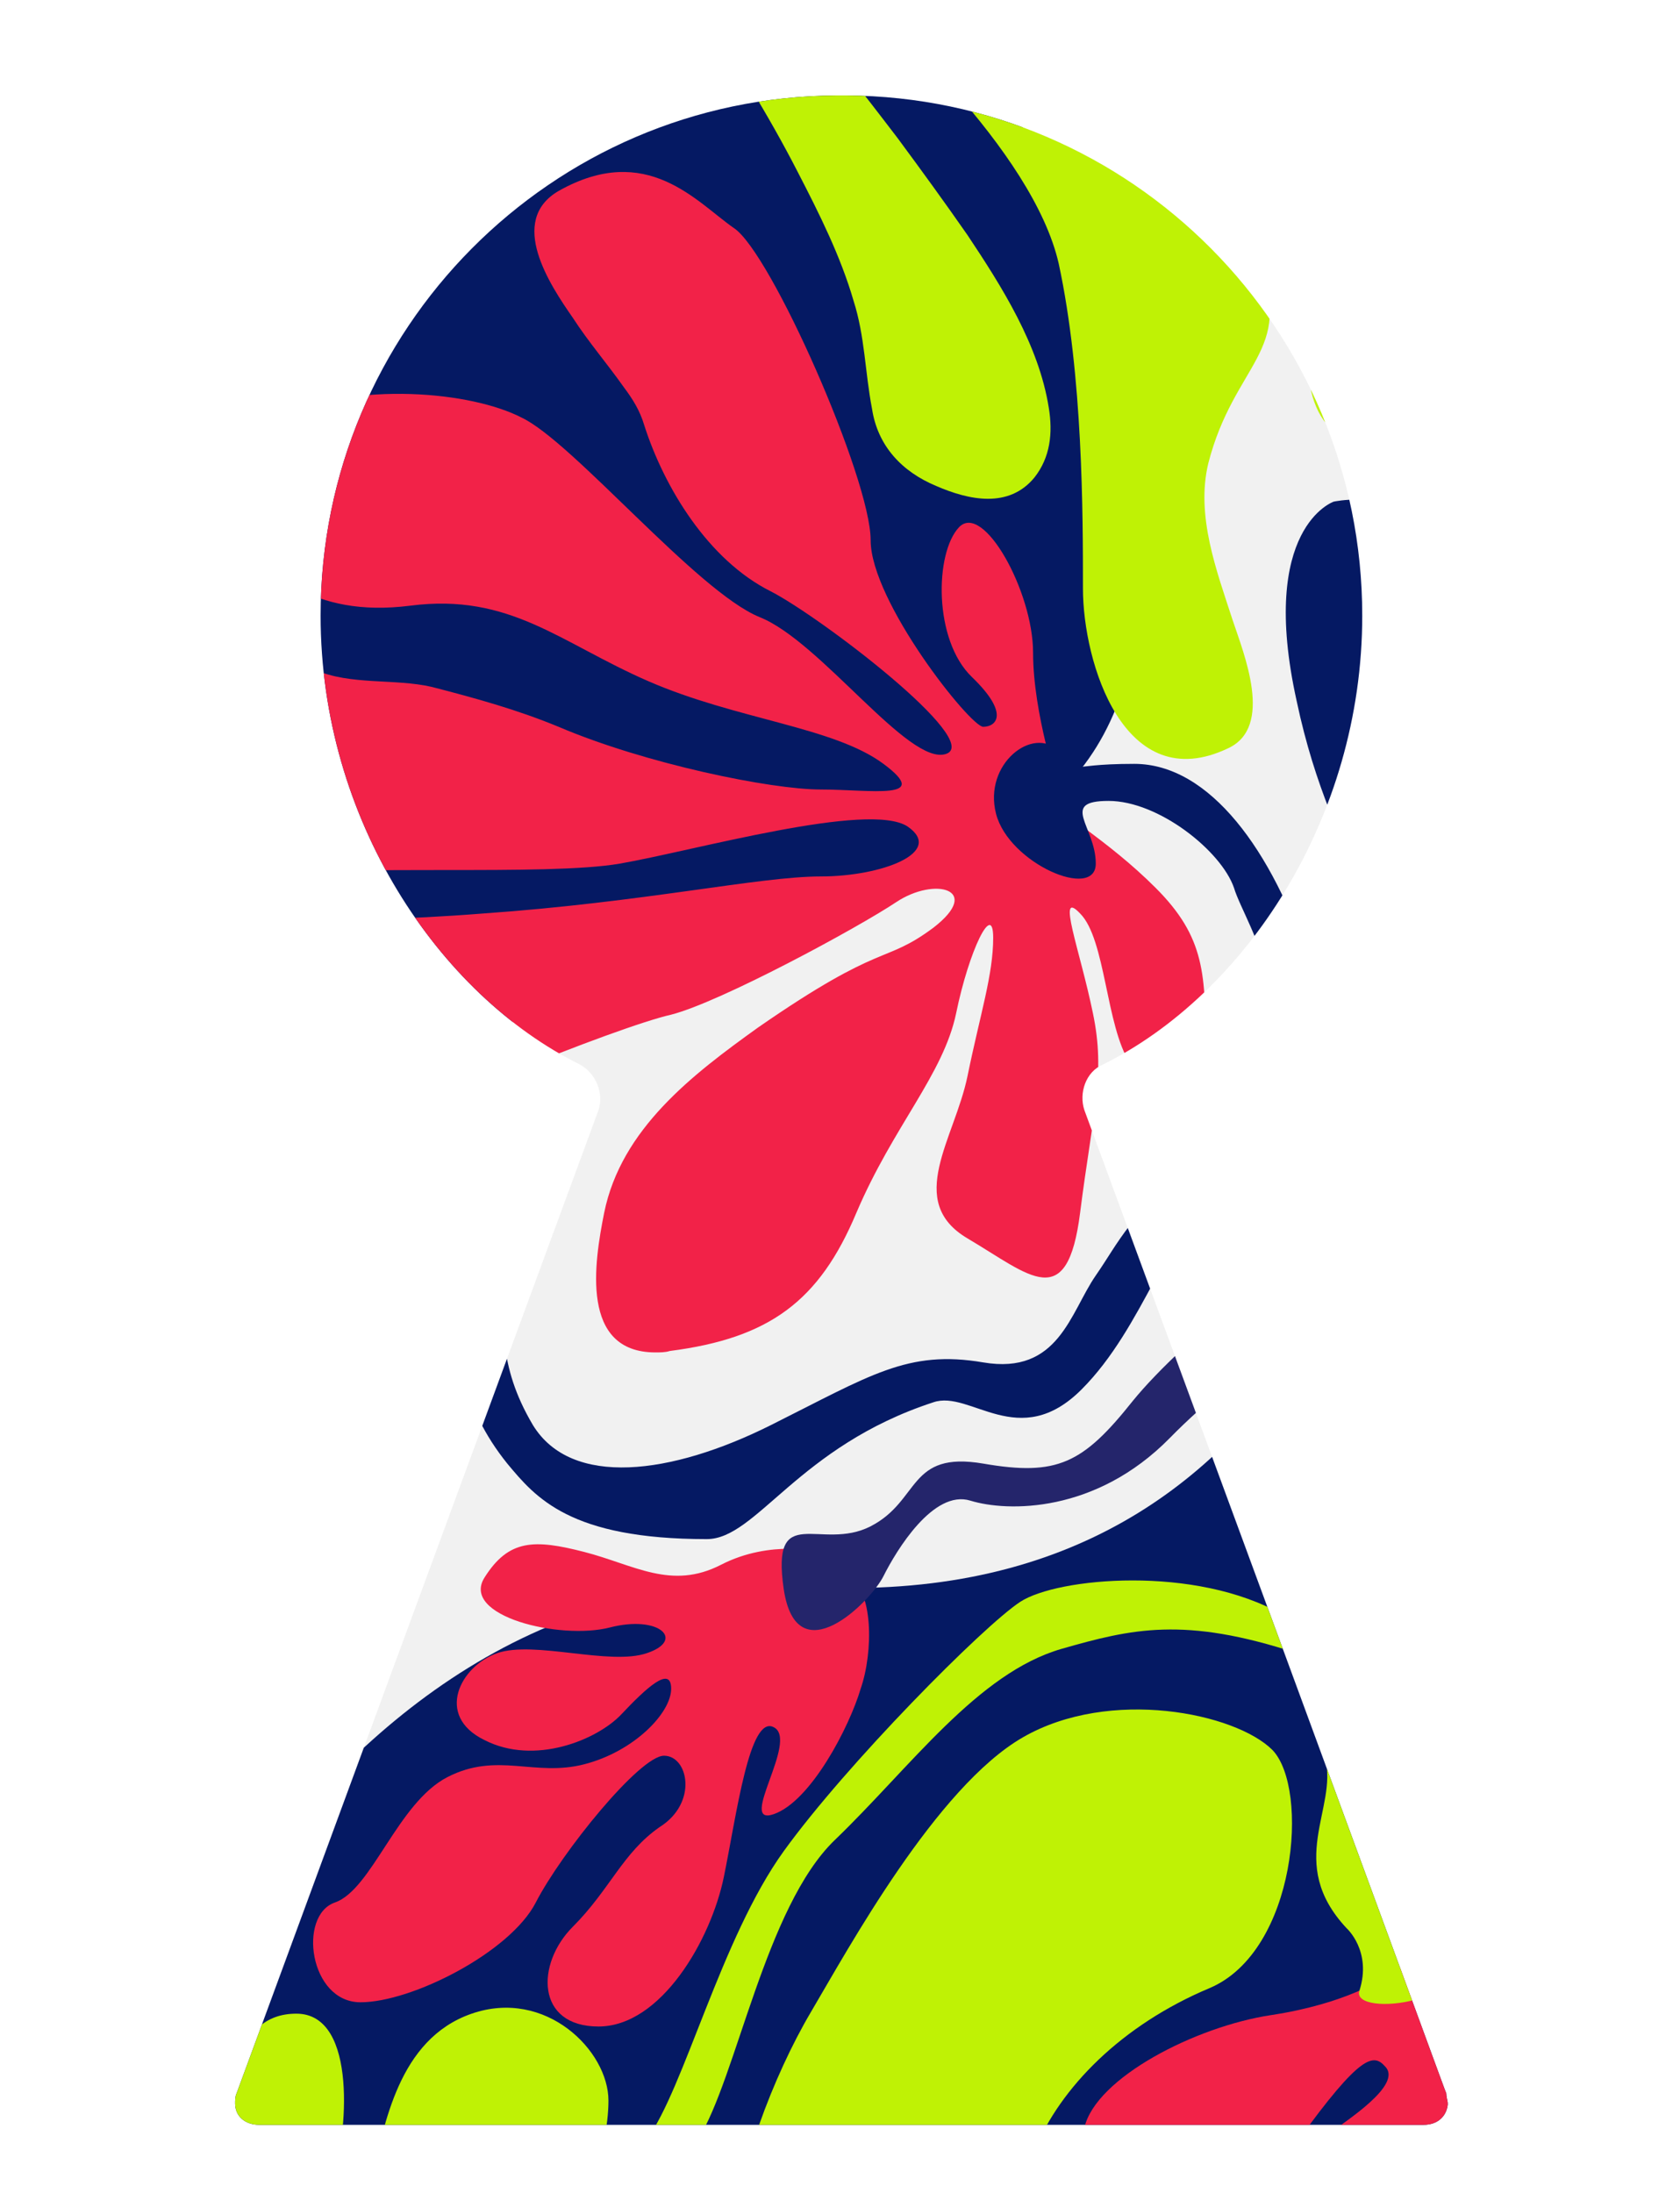 <svg xmlns="http://www.w3.org/2000/svg" xmlns:xlink="http://www.w3.org/1999/xlink" id="Ebene_2_00000164486955673255430720000011540500433450901927_" x="0px" y="0px" viewBox="0 0 117.9 153.9" style="enable-background:new 0 0 117.9 153.9;" xml:space="preserve"><style type="text/css">	.st0{fill:#F1F1F1;}	.st1{clip-path:url(#SVGID_00000023974616618667208340000014024298033928604085_);}	.st2{fill:#051963;}	.st3{fill:#F22248;}	.st4{fill:#BFF205;}	.st5{fill:#E5294A;}	.st6{fill:#24256B;}</style><g id="Ebene_1-2">	<path class="st0" d="M58.7,6.7c-20,0.1-36.2,16.4-36.2,36.5c0,14.3,8.3,26.6,18.2,31.5c1.1,0.6,1.7,2,1.3,3.2l-25.4,69  c-0.1,0.2-0.1,0.5-0.1,0.7v0c0,0.9,0.7,1.5,1.7,1.5h81.7c1,0,1.6-0.6,1.7-1.4v-0.1c0-0.2-0.1-0.4-0.1-0.7c-0.1-0.2-1.4-3.9-25.4-69  c-0.4-1.2,0.1-2.7,1.3-3.2c9.9-4.9,18.2-17.2,18.2-31.5c0-20.1-16.2-36.4-36.2-36.5H58.7z M101.4,147L101.4,147 M101.4,147  L101.4,147L101.4,147 M101.4,147L101.4,147L101.4,147 M101.4,147L101.4,147L101.4,147z M101.4,147L101.4,147L101.4,147z M101.4,147  L101.4,147L101.4,147 M101.4,147L101.4,147"></path>	<g>		<defs>			<path id="SVGID_1_" d="M101.4,147L101.4,147L101.4,147 M58.7,6.7c-20,0.1-36.2,16.4-36.2,36.5c0,14.3,8.3,26.6,18.2,31.5    c1.1,0.6,1.7,2,1.3,3.2l-25.4,69c-0.1,0.2-0.1,0.5-0.1,0.7v0c0,0.9,0.7,1.5,1.7,1.5h81.7c1,0,1.6-0.6,1.7-1.4v-0.1    c0-0.2-0.1-0.4-0.1-0.7l0,0l0,0l0,0c-0.1-0.2-1.4-3.9-25.4-69c-0.4-1.2,0.1-2.7,1.3-3.2c9.9-4.9,18.2-17.2,18.2-31.5    c0-20.1-16.2-36.4-36.2-36.5H58.7z"></path>		</defs>		<clipPath id="SVGID_00000078728028775059445190000014096050639835940262_">			<use xlink:href="#SVGID_1_" style="overflow:visible;"></use>		</clipPath>		<g style="clip-path:url(#SVGID_00000078728028775059445190000014096050639835940262_);">			<path class="st2" d="M-32.9,31.3c0,0,23.5,8.6,33.1,25.8s20.3,20.2,43.7,12.2c23.4-8,32.5-10.9,35.4-22.7S65.9-33.7,34.1-16.1    S-32.9,31.3-32.9,31.3"></path>			<path class="st2" d="M5.4,155c0,0,14.5-46.3,50.6-43.7c36.2,2.5,41.7-31.4,45.3-39.8c3.6-8.4,53.5,5.2,53.5,5.2l-42.6,125.6    L-2.7,194C-2.7,194,5.4,155,5.4,155z"></path>			<path class="st3" d="M97.1,138.8c0,0-2.6,1.8-7.9,2.6s-12.3,4.4-13.1,7.9c-0.7,2.9,0.2,9.4,4.5,7.8c2-0.8,4.3-1.3,6.2-2.5    c1.7-1.1,3.1-2.7,4.3-4.4c4.4-6.1,5.3-6.1,6.1-5.2c1.3,1.3-2.9,3.9-3.6,4.5c-3.9,3.2-6.5,8.1-9.5,12.1    c-2.6,3.5-7.9,10.5-2.6,16.6s9.6-0.9,9.6-5.2c0-3.5-0.8-6.9-0.5-10.4c0.2-4,2.6-7.1,3.9-10.8c0.2-0.6,0.4-1.1,0.8-1.6    c0.8-1,2.1-0.8,2.9,0c1.1,1,0.7,2.6,0,3.7c-1.8,2.6-5.3,6.1-5.3,8.7s-0.9,9.6,1.8,13.1c2.6,3.5,5.3,4.4,8.8,3.5    c3.5-0.9,1.8-5.2,0-7.9s-3.5-8.7-3.5-13.1s0.9-7.9,1.8-7c0.9,0.9,0.9,2.6,0.9,6.1c0,4.3-1,8.3,1.4,12.1c2.5,4.1,5.3,9.7,10.9,9.7    c7,0,1.8-6.1,0-7.9c-2.1-2.1-3.6-4.9-5.1-7.3c-1.9-3.1-3.6-6.2-5.1-9.5c-0.2-0.4-0.3-0.9,0-1.1c0.1-0.1,0.3-0.1,0.4-0.2    c1.7-0.3,3.5,0.6,4.6,2c1.1,1.4,1.6,2.2,1.9,4c0.3,1.7,0.4,3.5,0.9,5.2c1,4.1,3.9,7.6,7.4,10c2.9,2,7.9,5.3,11.6,4.4    c3.5-0.9,6.1-4.8,2.6-8.3c-3.5-3.5-3.5-4.4-9.6-8.7s-8.8-7.9-10.5-9.6c-1.8-1.8-3.5-6.1-1.8-6.1c1.4,0,1.9,3.8,2.7,4.8    c0.9,1.1,2.3,1.7,3.5,2.5c4,2.8,7.3,6.6,11.4,9.3c2.6,1.8,6.1,3.5,6.1-0.9s-2.6-5.2-5.3-7c-2.6-1.8-7.9-6.1-10.5-7    s-4.4-4.4-0.9-4.4s6.1,5.2,8.8,6.1s9.6,4.4,8.8-0.9c-0.9-5.2-6.1-8.7-10.5-8.7s-9.6-1.8-14.9,0c-5.3,1.8-7.9,1.8-4.4-0.9    s12.3-0.9,11.4-4.4s-5.3-4.4-10.5-2.6s-1.8,3.5-7,5.2S97.1,138.9,97.1,138.8"></path>			<path class="st4" d="M5,178.1c0,0-1.8-14,0-18.4s4.4-6.1,6.1-4.4c1.8,1.8,0.9,7.9,0,10.5s0,8.8,1.8,4.4c1.8-4.4,2.6-4.4,2.6-14    s0.9-14.9,5.3-14.9s3.5,8.8,2.6,11.4c-0.9,2.6-2.6,7.9-4.4,9.6s-0.9,6.1,1.8,3.5s4.4-9.6,5.3-13.1c0.9-3.5,1.8-9.6,7-11.4    s9.6,2.6,9.6,6.1s-1.8,8.8-6.1,12.3c-4.4,3.5-9.6,7.9-12.3,7.9s-4.4,6.1,2.6,2.6c7-3.5,9.6-7,14-6.1c4.4,0.9,9.6,3.5,3.5,9.6    s-7,5.3-11.4,5.3S5,181.6,5,178.1"></path>			<path class="st3" d="M57.6,108.9c0,0-3.5-0.9-7,0.9c-3.5,1.8-6.1,0-9.6-0.9c-3.5-0.9-5.3-0.9-7,1.8s5.3,4.4,8.8,3.5    c3.5-0.9,5.3,0.9,2.6,1.8c-2.6,0.9-7.9-0.9-10.5,0s-4.4,4.4-0.9,6.1c3.5,1.8,7.9,0,9.6-1.8s3.5-3.5,3.5-1.8s-2.6,4.4-6.1,5.3    c-3.5,0.9-6.1-0.9-9.6,0.9c-3.5,1.8-5.3,7.9-7.9,8.8c-2.6,0.9-1.8,7,1.8,7s10.5-3.5,12.3-7c1.8-3.5,7.3-10.3,9-10.3    s2.4,3.3-0.3,5c-2.6,1.8-3.5,4.4-6.1,7s-2.6,7,1.8,7s7.9-6.1,8.8-10.5s1.8-11.4,3.5-10.5c1.8,0.9-2.6,7,0,6.1    c2.6-0.9,5.3-6.1,6.1-8.8c0.9-2.6,0.9-7-0.9-7.9C57.6,109.7,57.6,108.9,57.6,108.9"></path>			<path class="st3" d="M74.3,55.4c0,0-1.8-5.3-1.8-9.6S69,35.2,67.3,37s-1.8,7.9,0.9,10.5S69.9,51,69,51s-7.9-8.8-7.9-13.1    s-7-20.2-9.6-21.9c-2.6-1.8-6.1-6.1-12.3-2.6c-3.6,2.1-0.6,6.6,1,8.9c1.1,1.7,2.4,3.2,3.6,4.9c0.6,0.8,1.1,1.6,1.4,2.6    c1.4,4.4,4.5,9.5,8.9,11.7c3.5,1.8,14.9,10.5,12.3,11.4c-2.6,0.9-8.8-7.9-13.1-9.6c-4.4-1.8-13.1-12.3-16.7-14    c-3.5-1.8-11.4-2.6-17.5,0s-7,7-3.5,8.8c3.5,1.8,6.1,5.3,13.2,4.4c7-0.9,10.5,2.6,16.7,5.3S58.5,51,62,53.6    c3.5,2.6-0.9,1.8-4.4,1.8S45.3,53.6,39.2,51c-2.9-1.2-5.8-2-8.9-2.8c-2.6-0.6-5.7-0.1-8.2-1.2c-1.7-0.8-2.9-2.3-4.6-3    c-2-0.9-4.3-0.8-6.4,0c-3.2,1.2-5.5,4.1-5.4,7.6c0,3.1,2.2,5.2,4.5,6.8c2.6,1.9,5.4,3.7,8.8,3.1c5.3-0.9,19.3,0,24.5-0.9    s17.5-4.4,20.2-2.6c2.6,1.8-1.8,3.5-6.1,3.5s-12.3,1.8-23.7,2.6c-11.4,0.9-16.7,0-21.9,1.8c-5.3,1.8-7.9,9.7-4.4,12.3    s9.6,7,14.9,3.5c5.3-3.5,21-9.7,24.6-10.5c3.5-0.9,13.1-6.1,15.8-7.9s6.1-0.9,2.6,1.8c-3.5,2.6-3.5,0.9-12.3,7    c-4.6,3.3-9.6,7.1-10.8,13c-0.7,3.5-1.7,9.8,3.6,9.8c0.3,0,0.7,0,1-0.1c7-0.9,10.5-3.5,13.1-9.7c2.6-6.1,6.1-9.7,7-14    c0.9-4.4,2.6-7.9,2.6-5.3s-0.9,5.3-1.8,9.7c-0.9,4.4-4.4,8.8,0,11.4c4.4,2.6,7,5.3,7.9-1.8s1.8-9.7,0.9-14    c-0.9-4.4-2.6-8.8-0.9-7c1.8,1.8,1.8,7.9,3.5,10.5c1.8,2.6,5.3,4.4,5.3-0.9s0-7.9-3.5-11.4s-7-5.3-7-6.1L74.3,55.4L74.3,55.4z"></path>			<path class="st5" d="M7.8-3.2c-1,1.4-1.3,3.1-2,5.1C4.8,5.2,5.2,9.4,5.2,12.8C5.2,18,5.6,22.9,6.5,28c0.3,1.8,0.6,8.9,3.7,8    c3.4-0.9,0-7.9,1.7-9.6s4.3-0.9,6-1.8c1.7-0.9,2.6-5.3-0.9-7c-3.4-1.8-6.9-5.3-5.2-6.1c1.7-0.9,4.3,2.6,6.9,4.4    c2.6,1.8,4.1,3.1,8.4,2.2c4.3-0.9,9.7-4,8.9-6.6c-0.9-2.6-1.7-2.6-6.9-2.6S18.8,9.8,17.9,8s0-1.8,3.4-1.8s13.8,0.9,19,1.8    c5.2,0.9,6.9-2.6,5.2-5.3c-2.2-3.3-4.3-6.5-8.6-7c-2.9-0.4-5.6-0.5-7.8,1.8c-1.8,1.8-4.1,7.3-7.3,5c-0.3-0.2-0.5-0.4-0.6-0.7    c-0.3-0.9,2.2-2,2.8-2.5c1.7-1.8,7.8-4.4,5.2-6.1c-2.6-1.8-6-3.5-7.8-0.9c-1.7,2.6-4.3,6.1-6,6.1s-0.9-0.9,0.9-2.6    C18-6,17.1-7.8,14.5-6.9c-1.4,0.5-2.9,0.9-4.2,1.6C9.2-4.7,8.4-4,7.8-3.2"></path>			<path class="st5" d="M100.6,25.6c0,0-1.8-3.5-1.8-6.1s-2.6-5.3-4.4-7.9s-4.4-8.8-7-12.3c-2.6-3.5-3.5-11.4-1.8-12.3    c1.8-0.9,6.1,0,7.9,4.4S96.2,1,97.1,3.6c0.9,2.6,1.8,10.5,3.5,11.4c1.8,0.9,2.6-2.6,0.9-5.3s-4.4-9.6-5.3-13.1    c-0.9-3.5-1.8-10.5,0.9-9.6c2.6,0.9,7.9,1.8,8.8,7.9S105,8,105,9.8s0,5.3,0.9,2.6s2.6-5.3,1.8-12.3c-0.9-7,0.9-13.1,4.4-12.3    c3.5,0.9,3.5,7,2.6,9.6c-0.9,2.6-2.6,8.8-3.5,10.5s-6.1,7.9-6.1,8.8c0,0.9,1.8,0,4.4-3.5s7-8.8,7-12.3s0-10.5,2.6-12.3    c2.6-1.8,7.9,0,6.1,6.1s-2.6,8.8-5.3,11.4c-2.6,2.6-6.1,7.9-7.9,8.8s-5.3,6.1-1.8,4.4c3.5-1.8,6.1-6.1,7.9-8.8s6.1-7,7-9.6    c0.9-2.6,1.8-11.4,4.4-12.3s7-2.6,6.1,3.5S133.9,5.4,131.3,8s-9.6,9.6-13.1,10.5c-3.5,0.9-7.9,3.5-5.3,3.5s7-0.9,9.6-3.5    c2.6-2.6,7-6.1,9.6-6.1s3.5,1.8,2.6,5.3c-0.9,3.5-0.9,5.3-5.3,6.1c-4.4,0.9-7.9,3.5-12.3,2.6c-4.4-0.9-9.6-0.9-8.8,0    c0.9,0.9,0.9,1.8,5.3,1.8s10.5-1.8,13.1-0.9c2.6,0.9,3.5,3.5,0,6.1c-3.5,2.6-4.4,5.3-8.8,4.4c-4.4-0.9-8.8-3.5-10.5-5.3    c-1.8-1.8-3.5-0.9-1.8,0.9c1.8,1.8,5.3,5.3,7.9,6.1c2.6,0.9,6.1,1.8,3.5,4.4s-2.6,5.3-7,3.5c-2.4-1-4.6-2.5-6.3-4.3    c-1.9-2-2.4-4-2.7-6.8c-0.2-2.2-0.4-4.5,0.3-6.7C101.8,28.5,102.8,25.5,100.6,25.6"></path>			<path class="st4" d="M5.1-12.9c-0.2,0.3-0.3,0.6-0.4,1c-0.2,1.5-0.8,5.8,2,5.1c3.5-0.9,6.1-2.6,16.7-2.6s20.2,1.8,25.4,9.6    C51.4,4,53.9,8,56,12.1c1.5,2.9,3,5.9,3.9,9c0.8,2.5,0.8,5,1.3,7.6c0.4,2.6,2.1,4.4,4.5,5.4c2.3,1,5.1,1.6,6.9-0.6    c1.1-1.4,1.3-3.1,1-4.9c-0.7-4.4-3.3-8.5-5.7-12.1c-1.6-2.3-3.2-4.5-4.9-6.8c-2.6-3.4-5.2-6.8-8.2-9.9c-3.2-3.5-7-5.6-11.3-7.6    c-1.1-0.5-2.2-1-2.9-2c-0.9-1.2,1.9-0.2,2.1-0.2c1.6,0.6,3.2,1.2,4.8,1.9c3.5,1.5,7.2,3.1,10.2,5.5C62,1,72.5,10.6,74.3,18.5    C76,26.4,76,36.1,76,41.3S78.9,56,86.2,52.5c3.2-1.5,1.1-6.6,0.3-9c-1.1-3.4-2.6-7.3-1.7-11c1.8-7,6.1-7.9,3.5-14    S81.3,9.8,77.8,1c-3.5-8.8-12.3-8.8-20.2-8.8s-7.1-3.1-2.6-2.6c8.8,0.9,15.8,0,18.4,0.9c7.2,2.4,7.9,7,8.8,11.4s3.5,10.5,7,11.4    c3.5,0.9,5.3,7.9,3.5,9.6c-1.8,1.8-0.9,8.8,3.5,7.9c4.4-0.9,0.9-2.6,7-2.6s0-6.1-3.5-4.4c-3.5,1.8-4.4,2.6-4.4-1.8s0-7-2.6-9.6    s-6.1-5.3-8.8-12.3c-2.6-7-2.6-14-12.3-14S32.2-13,23.4-13c-3.9,0-7.8-0.6-11.6-1C9.9-14.2,6.3-14.7,5.1-12.9"></path>			<path class="st2" d="M93.6,35.2c0,0-5.3,1.8-2.6,14c2.6,12.3,7.9,14.9,5.3,22.8s-3.5,7.9-5.3,7.9s3.5-4.4,0.9-12.3    c-2.6-7.9-7-14-12.3-14s-3.5,0.9-5.3-0.9c-1.8-1.8-5.3,0.9-4.4,4.4s7,6.1,7,3.5s-2.6-4.4,0.9-4.4s7.9,3.5,8.8,6.1    C87.4,65,92.7,72,85.7,79c-7,7-7,7.9-8.8,10.5c-1.8,2.6-2.6,7-7.9,6.1s-7.9,0.9-14.9,4.4c-7,3.5-14,4.4-16.7,0    c-2.6-4.4-1.8-7-2.6-10.5s-6.1-6.1-16.7-1.8C7.6,92.2,5,99.2,5,103.6s-0.9,28.9,0.9,33.3c1.8,4.4,3.5,7,1.8,11.4s2.6,2.6,2.6,2.6    c2.6-5.3,0-4.4,6.1-12.3c6.1-7.9,8.3-17.9,8.3-24s7.5-7.6,4.9-13.7c-2.6-6.1,0.9-7-4.4-7s-10.5,9.6-11.4,13.2    c-0.9,3.5-1.8,18.4-1.8,23.7c0,5.3,0,13.1-1.8,12.3c-1.8-0.9-1.8-25.4-1.8-30.7s-1.8-12.3,9.7-19.3c11.4-7,14-3.5,14-0.9    s0.2,6.4,3.5,10.5c2,2.4,4.4,5.3,14,5.3c3.5,0,6.4-6.5,15.9-9.6c2.6-0.9,6,3.5,10.4-0.9c4.4-4.4,6.1-11.4,9.6-14    c3.5-2.6,5.3,0,9.6-3.5c4.4-3.5,11.4-17.5,12.3-21c0.9-3.5,1.8-9.6-4.4-12.3c-6.1-2.6-2.6-8.8-4.4-10.5S93.6,35.2,93.6,35.2"></path>			<path class="st6" d="M133.9,22.9c0,0-1.8,2.6-3.5,6.1c-1.8,3.5-2.6,8.8-8.8,12.3s-11.4,18.4-13.1,22.8c-1.8,4.4-7.9,19.3-12.3,21    C91.8,86.9,83,94,79.5,98.3c-3.5,4.4-5.3,5.3-10.5,4.4c-5.3-0.9-4.4,2.6-7.9,4.4c-3.5,1.8-7-1.8-6.1,4.4c0.9,6.1,6.1,0.9,7-0.9    c0.9-1.8,3.5-6.1,6.1-5.3s8.8,0.9,14-4.4s10.5-7.9,14.9-11.4c4.4-3.5,7.9-13.2,8.8-12.3c0.9,0.9,2.6,3.5-2.6,8.8    c-5.3,5.3-13.1,11.4-15.8,14s-0.1,8.4,5.1,10.2s6.3,4.7,12.4-4.1c1.9-2.7,3.4-5.6,4.2-8.8c1.3-5.4,1.3-10.8,0.3-16.2    c-0.6-3.7-2.2-9.2-0.2-12.7c2.6-4.4,5.3-14.9,7.9-17.5s4.4-8.8,9.6-12.3s7-11.4,7.9-13.1C135.6,23.8,134.7,22,133.9,22.9"></path>			<path class="st4" d="M135.6,127.3c0,0-1.8-8.8-10.5-10.5s-19.3-1.8-23.7-0.9c-4.4,0.9-5.3,0.9-11.4-2.6    c-6.1-3.5-15.8-2.6-18.4-0.9S59.4,123.8,55,129.9c-4.4,6.1-7,16.7-9.6,20.2c-2.6,3.5-6.1,7-3.5,10.5c2.6,3.5,7,2.6,7,7    s-0.9,7-3.5,10.5c-2.6,3.5,1.8,0,4.4,0s5.3,0.9,9.6,0.9s11.4,1.8,14.9-5.3c3.5-7,8.8-14,4.4-14.9c-4.4-0.9-7.9-0.8-16.7,9.6    c-4.4,5.3-4.4,6.1-9.6,7c-5.3,0.9,1.8,0,3.5-3.5c1.8-3.5,5.3-8.8,7.9-11.4c2.6-2.6,7-5.3,8.8-9.6c1.8-4.4,6.1-8.8,12.3-11.4    c6.1-2.6,7-14,4.4-16.7c-2.6-2.6-11.4-4.4-17.5-0.9c-6.1,3.5-12.3,14.9-14.9,19.3s-5.3,11.4-5.3,15.8s5.3,7.9,3.5,11.4    s-2.6,7-3.5,1.8c-0.9-5.3,1.8-7.9-3.5-10.5s-1.8-5.3,0.9-9.6s4.7-16.3,9.6-21c5.3-5.1,10-11.7,15.9-13.4    c4.9-1.4,8.6-2.3,16.5,0.3c2.6,0.9,1.2,3.9,2,7.4c0.9,3.5-2.8,7.3,1.5,11.9c0,0,1.8,1.6,0.9,4.4c-0.6,1.9,8.8,0.9,7-3.5    c-1.8-4.4-2.6,0.2-5.2-4.2s-4.4-13.3-1.8-13.3s4.4,2.6,5.3,4.4s0,5.3,5.3,5.3s12.3-0.9,14,1.8c1.8,2.6,5.3,8.8,12.3,5.3    C139.1,131.6,135.6,127.2,135.6,127.3"></path>		</g>	</g></g></svg>